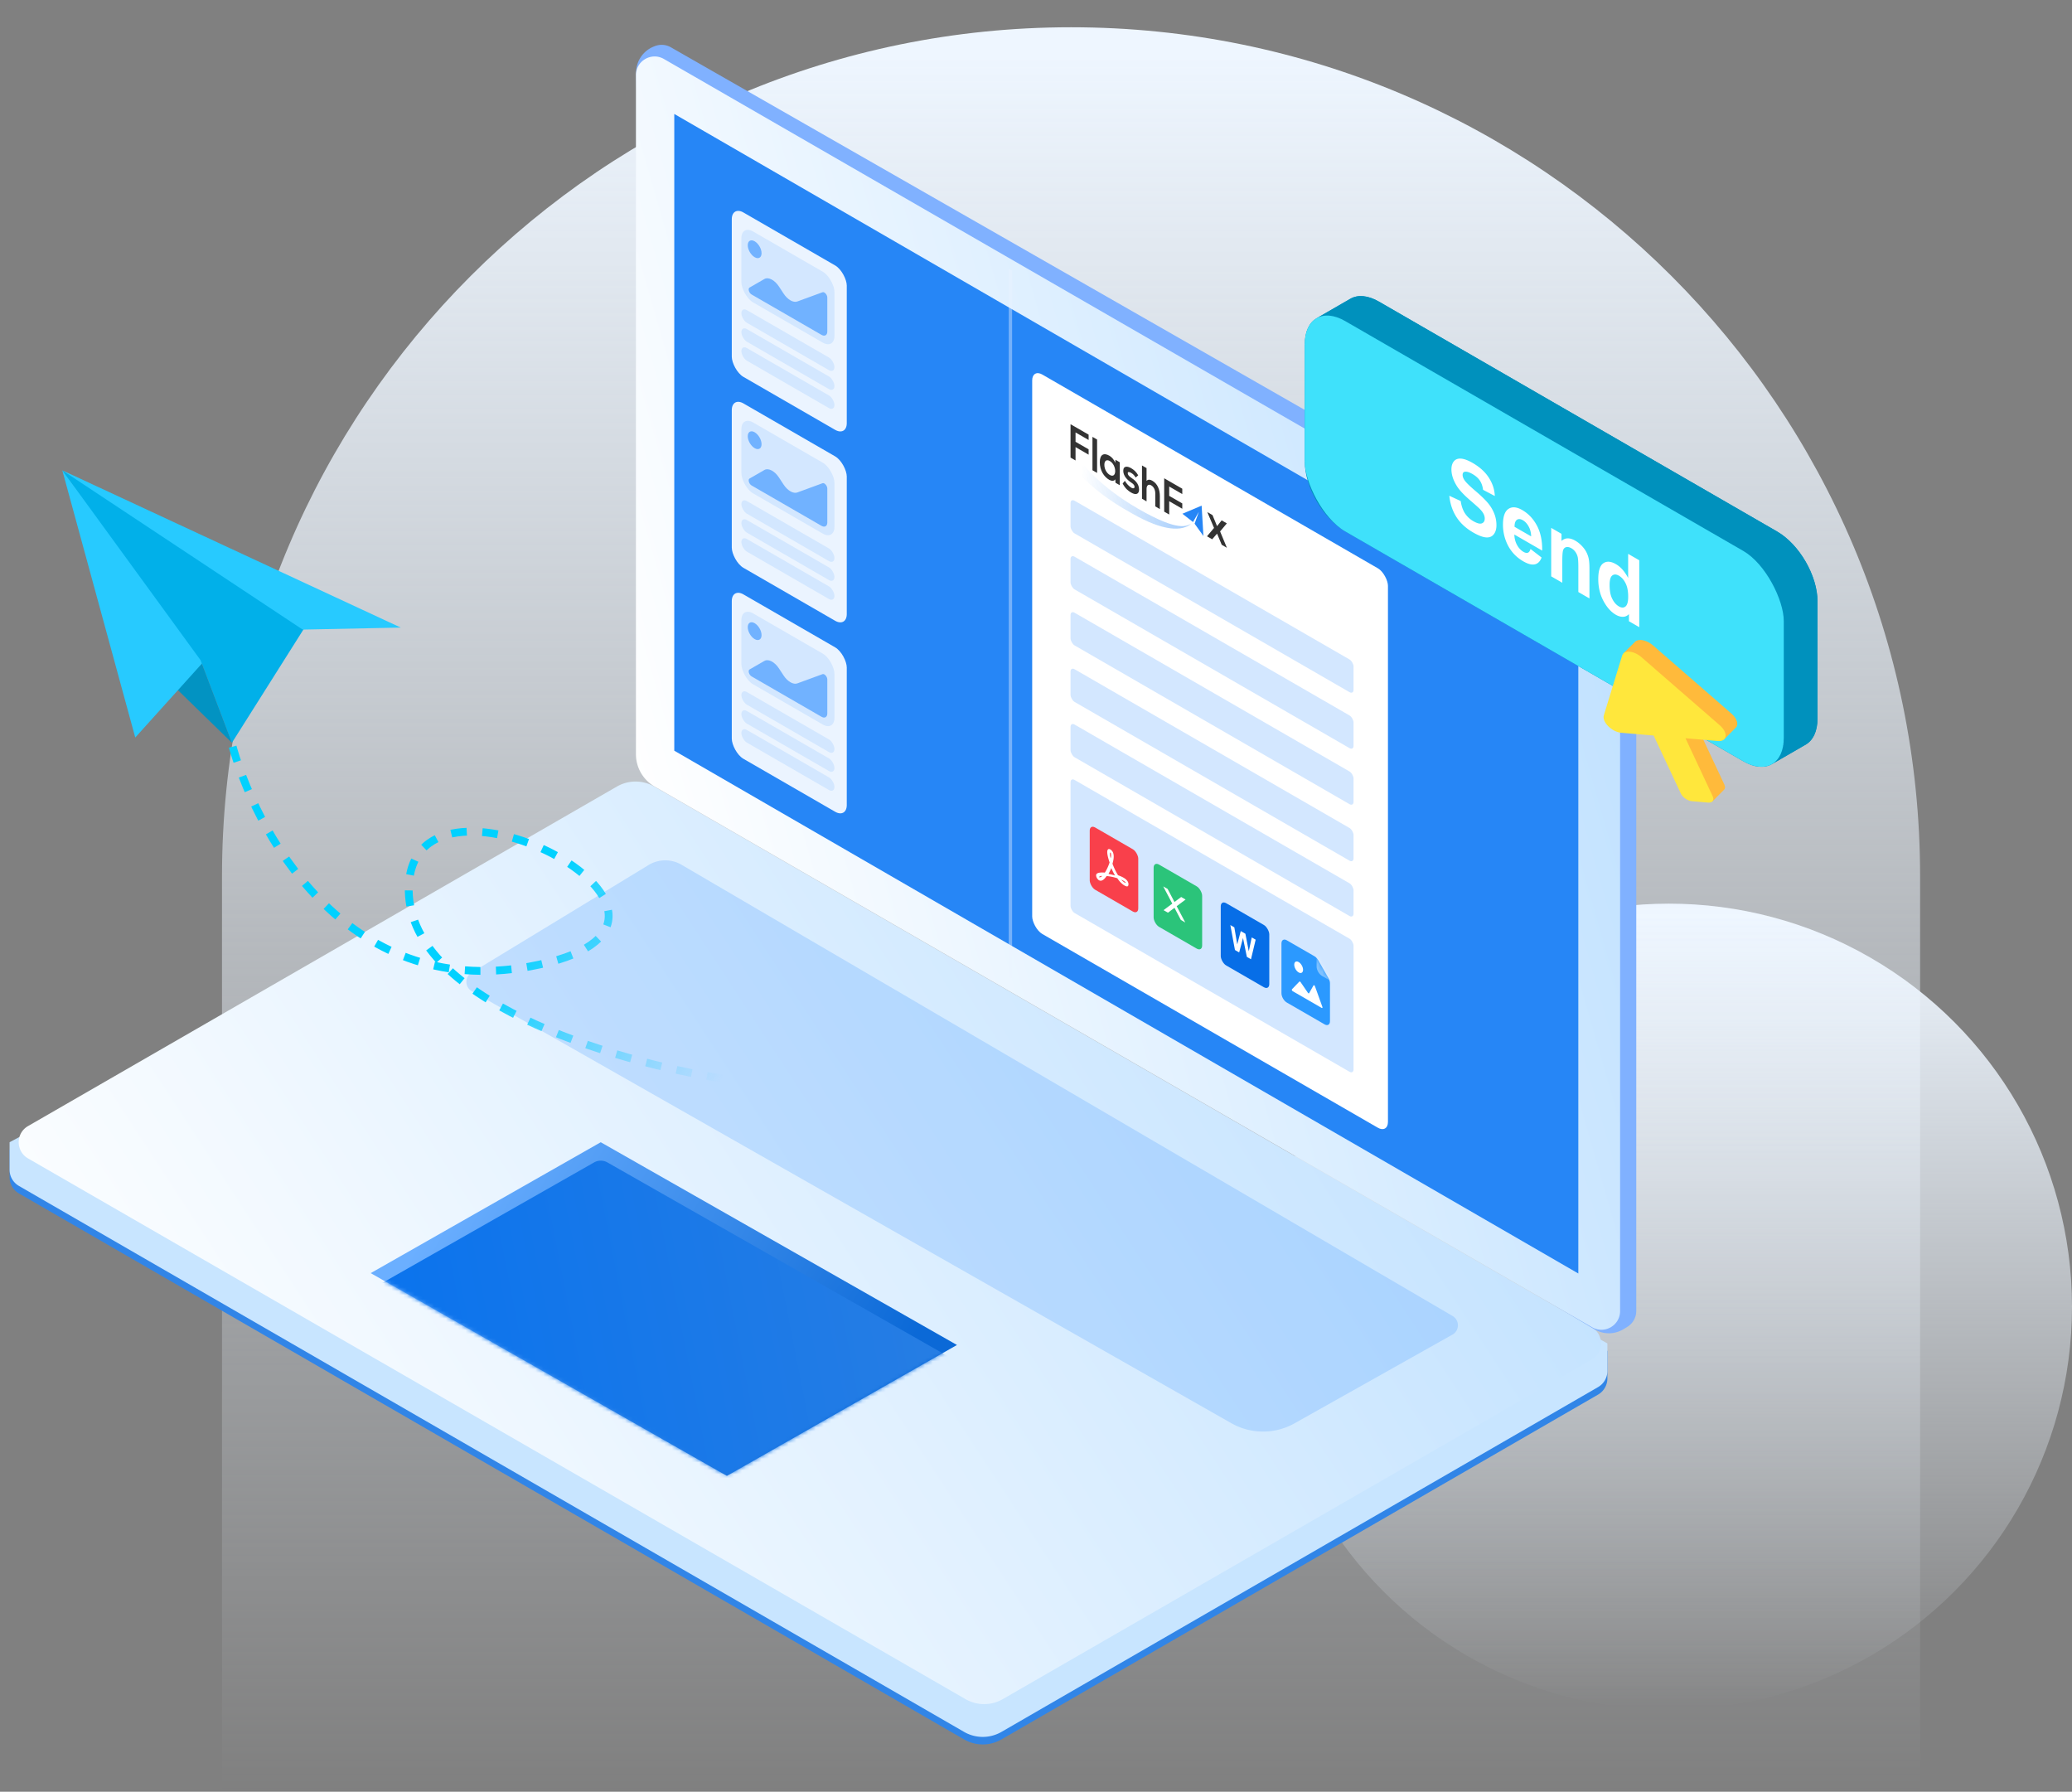 <svg xmlns="http://www.w3.org/2000/svg" width="532" height="460" fill="none"><rect width="100%" height="100%" fill="#808080" stroke="none"/><circle cx="428.5" cy="335.5" r="103.5" fill="url(#a)"/><path fill="url(#b)" d="M57 225C57 104.602 154.602 7 275 7s218 97.602 218 218v235H57V225Z"/><path fill="#3185E7" fill-rule="evenodd" d="M158.253 211.973a9.588 9.588 0 0 1 9.134.054l245.321 134.807v7.063a4.795 4.795 0 0 1-2.395 4.151L257.13 446.572a9.589 9.589 0 0 1-9.593.001L4.857 306.398a4.792 4.792 0 0 1-2.396-4.151v-7.062l155.792-83.212Z" clip-rule="evenodd"/><path fill="#C8E5FF" fill-rule="evenodd" d="M158.253 210.043a9.588 9.588 0 0 1 9.134.055l245.321 134.806v7.064a4.792 4.792 0 0 1-2.395 4.15L257.13 444.643a9.589 9.589 0 0 1-9.593.001L4.857 304.469a4.795 4.795 0 0 1-2.396-4.151v-7.063l155.792-83.212Z" clip-rule="evenodd"/><path fill="url(#c)" fill-rule="evenodd" d="M158.398 201.933a9.587 9.587 0 0 1 9.579.001l240.696 138.818c3.199 1.845 3.198 6.461-.001 8.305l-151.196 87.171a9.587 9.587 0 0 1-9.578 0L7.201 297.409c-3.198-1.845-3.198-6.461 0-8.305l151.197-87.171Z" clip-rule="evenodd"/><path fill="#4A9DFF" fill-rule="evenodd" d="M174.981 222.013a8.254 8.254 0 0 0-8.457.072l-45.46 27.642c-1.792 1.09-1.754 3.704.069 4.742l195.001 110.91a16.506 16.506 0 0 0 16.246.043l40.545-22.778c1.853-1.04 1.876-3.699.042-4.773L174.981 222.013Z" clip-rule="evenodd" opacity=".246"/><path fill="url(#d)" fill-rule="evenodd" d="m154.246 293.254 91.46 52.054-59.066 33.605-91.46-52.054 59.066-33.605Z" clip-rule="evenodd"/><mask id="e" width="148" height="86" x="96" y="293" maskUnits="userSpaceOnUse" style="mask-type:luminance"><path fill="#fff" fill-rule="evenodd" d="M152.539 294.225a3.45 3.45 0 0 1 3.414.001l87.118 49.582c1.162.662 1.162 2.338-.001 2.999l-54.723 31.135a3.453 3.453 0 0 1-3.414 0L97.815 328.36c-1.163-.662-1.162-2.338 0-3l54.724-31.135Z" clip-rule="evenodd"/></mask><g mask="url(#e)"><path fill="url(#f)" fill-rule="evenodd" d="M152.539 298.437a3.453 3.453 0 0 1 3.414 0l87.118 49.582c1.162.662 1.162 2.338-.001 3l-54.723 31.134a3.453 3.453 0 0 1-3.414 0l-87.118-49.582c-1.163-.662-1.162-2.338 0-3l54.724-31.134Z" clip-rule="evenodd"/></g><path fill="#80B1FF" fill-rule="evenodd" d="M168.1 11.856a4.793 4.793 0 0 1 4.157.29l243.038 139.016a9.587 9.587 0 0 1 4.827 8.322v177.082a4.793 4.793 0 0 1-2.331 4.113l-1.009.604a7.192 7.192 0 0 1-7.389 0L171.971 199.075a9.588 9.588 0 0 1-4.658-8.003L163.33 18.798a7.191 7.191 0 0 1 4.522-6.843l.248-.1Z" clip-rule="evenodd"/><path fill="url(#g)" fill-rule="evenodd" d="M163.281 19.298c0-3.689 3.993-5.995 7.189-4.152l240.7 138.821a9.586 9.586 0 0 1 4.798 8.305v174.332c0 3.689-3.993 5.995-7.189 4.152l-240.7-138.821a9.586 9.586 0 0 1-4.798-8.305V19.298Z" clip-rule="evenodd"/><path fill="#2686F6" fill-rule="evenodd" d="m173.125 29.255 232.12 134.223v163.476l-232.12-134.223V29.255Z" clip-rule="evenodd"/><rect width="105.478" height="143.63" fill="#fff" rx="2.992" transform="matrix(.866 .5 0 1 265.023 94.66)"/><rect width="83.91" height="8.391" fill="#D3E7FF" rx="1.199" transform="matrix(.866 .5 0 1 274.867 127.954)"/><rect width="83.91" height="8.391" fill="#D3E7FF" rx="1.199" transform="matrix(.866 .5 0 1 274.867 142.326)"/><rect width="83.91" height="8.391" fill="#D3E7FF" rx="1.199" transform="matrix(.866 .5 0 1 274.867 156.71)"/><rect width="83.91" height="8.391" fill="#D3E7FF" rx="1.199" transform="matrix(.866 .5 0 1 274.867 171.217)"/><rect width="83.91" height="8.391" fill="#D3E7FF" rx="1.199" transform="matrix(.866 .5 0 1 274.867 185.422)"/><rect width="83.91" height="34.163" fill="#D3E7FF" rx="1.199" transform="matrix(.866 .5 0 1 274.867 199.64)"/><path fill="#2686F6" d="m308.987 137.608-2.267-3.155 1.093-3.048-1.499 2.62-2.728-2.122 4.941-2.091.46 7.796Z"/><path fill="url(#h)" d="M292.246 130.628c10.684 6.168 12.497 4.245 13.552 3.884-2.176 1.77-6.726 2.17-15.283-2.77-11.893-6.538-16.84-13.718-17.901-16.612-.237-.152-.293-.22-.052-.15l.052.15c.738.47 3.225 1.742 4.003 2.191 1.484 1.999 5.886 7.682 15.629 13.307Z" opacity=".4"/><path fill="#333" d="M274.867 108.909v8.567l1.286.742v-3.427l3.358 1.939v-1.371l-3.358-1.938v-2.398l3.358 1.938v-1.371l-4.644-2.681ZM280.498 112.16l1.187.686v8.566l-1.187-.685v-8.567ZM293.215 119.503v8.542l1.17.676v-3.19c0-.884.48-1.336 1.17-.938.624.36 1.074 1.075 1.074 2.15v3.274l1.17.675v-3.286c0-1.732-.594-3.21-1.937-3.986-.537-.31-1.055-.406-1.477.032v-3.274l-1.17-.675ZM290.403 120.185c.738.426 1.295.927 1.841 1.84l-.652.579c-.336-.588-.719-.941-1.17-1.201-.556-.321-.863-.284-.863.087 0 .382.278.758.882 1.154.892.587 2.024 1.491 2.024 3.057 0 1.039-.681 1.542-2.033.761-.748-.432-1.496-1.019-2.187-2.314l.575-.707c.336.66 1.103 1.449 1.631 1.766.441.266.853.218.853-.212 0-.407-.268-.729-.939-1.164-.892-.599-1.957-1.62-1.957-2.958 0-1.362 1.132-1.186 1.995-.688ZM284.847 117.001c.633.365 1.237 1.085 1.505 1.825l.039-.79 1.122.648v5.89l-1.103-.637-.058-.893c-.268.538-1.007.446-1.534.153-1.4-.796-2.436-2.47-2.436-4.537 0-2.031 1.084-2.468 2.465-1.659Zm.105 4.936c1.842 1.063 1.842-2.51 0-3.573-.777-.448-1.4-.151-1.4.972s.623 2.152 1.4 2.601ZM311.313 132.237l1.177 2.845 1.178-1.485 1.305.754v.047l-1.704 2.04 1.724 4.149v.036l-1.306-.754-1.197-2.866-1.256 1.449-1.306-.753v-.036l1.783-2.124-1.703-4.007v-.048l1.305.753ZM303.558 125.474v1.371l-3.358-1.939v2.405l3.358 1.938v1.371l-3.358-1.939v3.421l-1.286-.742v-8.567l4.644 2.681Z"/><rect width="14.384" height="15.983" fill="#2BC47A" rx="1.598" transform="matrix(.866 .5 0 1 296.203 221.171)"/><path fill="#fff" fill-rule="evenodd" d="m299.797 228.229-1.133-.654 2.326 4.421-2.246 1.675 1.132.654 1.681-1.253 1.637 3.112 1.133.654-2.204-4.188 2.283-1.703-1.132-.654-1.717 1.281-1.76-3.345Z" clip-rule="evenodd"/><rect width="14.384" height="15.983" fill="#F9404B" rx="1.598" transform="matrix(.866 .5 0 1 279.797 211.646)"/><path fill="#fff" d="M288.587 227.267c-.622-.413-1.222-1.026-1.706-1.787a13.196 13.196 0 0 0-2.745-.57c-.715 1.056-1.384 1.418-1.96 1.085a1.09 1.09 0 0 1-.346-.307c-.254-.28-.393-.653-.393-.947 0-.24.047-.881 2.238-.711.507-.775.899-1.644 1.222-2.606-.277-.8-.876-2.722-.461-3.284.138-.213.415-.214.715-.014.23.133.461.4.599.693.3.654.277 1.656-.115 2.925a16.692 16.692 0 0 0 1.43 2.961c.484.173.969.373 1.453.652 1.084.653 1.245 1.334 1.222 1.668 0 .907-.761.468-1.153.242Zm-6.458-2.073.07.013a.754.754 0 0 0 .761-.308c-.346-.04-.623.068-.831.295Zm3.068-6.24-.069-.04c-.023-.014-.07-.04-.093-.027-.092.401-.023.921.139 1.442.138-.374.138-.855.023-1.375Zm.161 3.965-.023.04-.023-.04c-.207.494-.438.975-.692 1.416h.046v.054c.508.079 1.061.212 1.569.371l-.023-.04.069.04c-.346-.6-.669-1.241-.923-1.841Zm3.137 3.226a3.127 3.127 0 0 0-.6-.293c.231.267.462.454.692.614.162.119.323.186.462.212 0-.08-.093-.266-.554-.533Z"/><rect width="14.384" height="15.983" fill="#076EE7" rx="1.598" transform="matrix(.866 .5 0 1 313.438 231.082)"/><path fill="#fff" d="m317.081 243.902-1.183-6.404 1.024.591.747 4.361.906-3.407 1.189.687.869 4.497.76-3.556 1.007.581-1.203 5.026-1.061-.613-.987-4.846-.983 3.709-1.085-.626Z"/><path fill="#2B99FF" d="m330.408 257.396 9.689 5.594c.764.441 1.384.083 1.384-.8v-9.735c0-.419-.143-.903-.397-1.349l-2.594-4.548c-.26-.457-.616-.834-.987-1.049l-7.095-4.096c-.765-.442-1.385-.084-1.385.799v12.786c0 .883.62 1.956 1.385 2.398Z"/><mask id="i" width="13" height="23" x="329" y="241" maskUnits="userSpaceOnUse" style="mask-type:alpha"><path fill="#2B99FF" d="m330.408 257.408 9.689 5.594c.764.442 1.384.084 1.384-.799v-9.735c0-.419-.143-.903-.397-1.349l-2.594-4.548c-.26-.457-.616-.835-.987-1.049l-7.095-4.096c-.765-.442-1.385-.084-1.385.799v12.786c0 .883.62 1.956 1.385 2.397Z"/></mask><g fill="#fff" mask="url(#i)"><ellipse cx="1.308" cy="1.332" rx="1.308" ry="1.332" transform="matrix(.866 .5 0 1 332.305 246.338)"/><path d="m339.352 258.772-7.464-4.309c-.169-.098-.267-.375-.169-.477l1.906-1.982c.068-.07.202-.016.295.12l1.893 2.763c.104.152.255.198.313.096l1.124-1.995c.074-.133.291-.011.37.208l1.916 5.331c.072.202-.028.335-.184.245Z"/><path d="m338.047 245.088 3.964 2.288v4.662l-2.58-1.489c-.764-.442-1.384-1.515-1.384-2.398v-3.063Z" opacity=".4"/></g><rect width="34.092" height="42.209" fill="#EBF4FF" rx="3.448" transform="matrix(.866 .5 0 1 187.891 52.827)"/><rect width="27.598" height="3.247" fill="#D3E7FF" rx="1.623" transform="matrix(.866 .5 0 1 190.352 78.807)"/><rect width="27.598" height="3.247" fill="#D3E7FF" rx="1.623" transform="matrix(.866 .5 0 1 190.352 83.672)"/><rect width="27.598" height="3.247" fill="#D3E7FF" rx="1.623" transform="matrix(.866 .5 0 1 190.352 88.544)"/><rect width="27.598" height="18.204" fill="#D3E7FF" rx="3.448" transform="matrix(.866 .5 0 1 190.352 57.692)"/><ellipse cx="2.046" cy="2.043" fill="#71B2FF" rx="2.046" ry="2.043" transform="matrix(.866 .5 0 1 191.992 60.923)"/><path fill="#71B2FF" d="m196.274 71.627-3.826 2.204c-.471.27-.138 1.392.527 1.776l17.949 10.362c.824.477 1.493.09 1.493-.861v-8.71c0-.728-.732-1.55-1.219-1.372l-6.485 2.376c-1.029.377-2.509-.48-3.535-2.047l-1.164-1.777c-1.107-1.692-2.726-2.536-3.74-1.951Z"/><rect width="34.092" height="42.209" fill="#EBF4FF" rx="3.448" transform="matrix(.866 .5 0 1 187.891 101.845)"/><rect width="27.598" height="3.247" fill="#D3E7FF" rx="1.623" transform="matrix(.866 .5 0 1 190.352 127.826)"/><rect width="27.598" height="3.247" fill="#D3E7FF" rx="1.623" transform="matrix(.866 .5 0 1 190.352 132.691)"/><rect width="27.598" height="3.247" fill="#D3E7FF" rx="1.623" transform="matrix(.866 .5 0 1 190.352 137.563)"/><rect width="27.598" height="18.204" fill="#D3E7FF" rx="3.448" transform="matrix(.866 .5 0 1 190.352 106.724)"/><ellipse cx="2.046" cy="2.043" fill="#71B2FF" rx="2.046" ry="2.043" transform="matrix(.866 .5 0 1 191.992 109.954)"/><path fill="#71B2FF" d="m196.274 120.659-3.826 2.203c-.471.271-.138 1.393.527 1.777l17.949 10.362c.824.476 1.493.09 1.493-.862v-8.71c0-.727-.732-1.55-1.219-1.371l-6.485 2.376c-1.029.377-2.509-.48-3.535-2.048l-1.164-1.776c-1.107-1.692-2.726-2.536-3.74-1.951Z"/><rect width="34.092" height="42.209" fill="#EBF4FF" rx="3.448" transform="matrix(.866 .5 0 1 187.891 150.877)"/><rect width="27.598" height="3.247" fill="#D3E7FF" rx="1.623" transform="matrix(.866 .5 0 1 190.352 176.858)"/><rect width="27.598" height="3.247" fill="#D3E7FF" rx="1.623" transform="matrix(.866 .5 0 1 190.352 181.723)"/><rect width="27.598" height="3.247" fill="#D3E7FF" rx="1.623" transform="matrix(.866 .5 0 1 190.352 186.595)"/><rect width="27.598" height="18.204" fill="#D3E7FF" rx="3.448" transform="matrix(.866 .5 0 1 190.352 155.742)"/><ellipse cx="2.046" cy="2.043" fill="#71B2FF" rx="2.046" ry="2.043" transform="matrix(.866 .5 0 1 191.992 158.973)"/><path fill="#71B2FF" d="m196.274 169.677-3.826 2.204c-.471.271-.138 1.392.527 1.776l17.949 10.363c.824.476 1.493.09 1.493-.862v-8.71c0-.727-.732-1.55-1.219-1.372l-6.485 2.376c-1.029.377-2.509-.48-3.535-2.047l-1.164-1.776c-1.107-1.692-2.726-2.536-3.74-1.952Z"/><path fill="#EBF4FF" d="m259 69 .862.498V251.26l-.862-.497z" opacity=".4"/><path fill="#0293C2" d="m51.492 169.489 8.053 21.207-14.7-14.321 6.647-6.886Z"/><path fill="#27CAFF" d="M16.001 120.756 52.72 169.39l-17.992 19.961L16 120.756Z"/><path fill="#01B0E9" d="m16.01 120.757 63.032 39.068-19.491 30.872-8.054-21.207-35.488-48.733Z"/><path fill="#27CAFF" d="m16.005 120.756 86.894 40.368-25.186.514-61.708-40.882Z"/><path stroke="url(#j)" stroke-dasharray="4 4" stroke-width="2" d="M185.484 276.904c-27.37-4.26-81.791-20.129-80.514-49.523 1.597-36.742 90.099 9.905 30.991 20.768-47.286 8.69-70.822-35.145-76.68-58.149"/><path fill="#0091BD" d="M343.664 83.436c0-3.315 1.164-5.643 3.045-6.729 1.88-1.085 4.478-.928 7.347.729l102.216 59.014c5.739 3.313 10.392 11.372 10.392 18v30c0 3.313-1.163 5.641-3.043 6.727-1.881 1.086-4.479.93-7.349-.727l-102.216-59.014c-5.739-3.314-10.392-11.373-10.392-18v-30Z"/><path fill="#0091BD" d="M335 118.436c0 6.627 4.653 14.686 10.392 18l8.661-5c-5.74-3.314-10.393-11.373-10.393-18l-8.66 5Z"/><path fill="#0091BD" d="M335 88.436v30l8.66-5v-30l-8.66 5Z"/><path fill="#0091BD" d="M335 88.436c0-3.315 1.163-5.643 3.045-6.729l8.658-4.999c-1.88 1.086-3.043 3.414-3.043 6.728l-8.66 5Z"/><path fill="#0091BD" d="M338.047 81.707c1.88-1.085 4.478-.928 7.348.729l8.66-5c-2.87-1.657-5.467-1.814-7.348-.729l-8.66 5ZM345.391 136.436l102.215 59.014 8.66-5-102.215-59.014-8.66 5Z"/><path fill="#0091BD" d="M447.606 141.45 345.391 82.436l8.66-5 102.215 59.014-8.66 5ZM447.609 195.45c2.87 1.657 5.469 1.813 7.35.727l8.658-4.999c-1.88 1.085-4.478.928-7.347-.728l-8.661 5Z"/><path fill="#0091BD" d="M454.953 196.177c1.88-1.086 3.043-3.414 3.043-6.727l8.661-5c0 3.313-1.163 5.641-3.044 6.727l-8.66 5Z"/><path fill="#0091BD" d="M458 189.45v-30l8.66-5v30l-8.66 5Z"/><path fill="#0091BD" d="M458.002 159.45c0-6.628-4.653-14.687-10.393-18l8.661-5c5.739 3.313 10.392 11.372 10.392 18l-8.66 5Z"/><rect width="142.028" height="54" fill="#3FE1FB" rx="12" transform="matrix(.866 .5 0 1 335 76.436)"/><path fill="#fff" d="m372.126 127.28 2.923 1.36c.176 1.234.531 2.271 1.065 3.111a6.277 6.277 0 0 0 2.182 2.057c.968.558 1.695.744 2.182.556.494-.191.741-.603.741-1.236 0-.406-.105-.81-.314-1.213-.203-.406-.562-.863-1.076-1.371-.352-.344-1.154-1.057-2.405-2.139-1.611-1.39-2.741-2.609-3.39-3.656-.913-1.473-1.37-2.889-1.37-4.248 0-.875.213-1.568.639-2.08.433-.516 1.052-.74 1.857-.674.812.071 1.79.436 2.933 1.096 1.868 1.078 3.272 2.361 4.212 3.85.947 1.492 1.445 3.041 1.492 4.646l-3.004-1.582c-.129-.957-.406-1.75-.832-2.379-.42-.633-1.052-1.193-1.898-1.682-.873-.503-1.556-.691-2.05-.562-.318.082-.477.346-.477.791 0 .406.149.84.447 1.301.378.586 1.299 1.5 2.76 2.742 1.461 1.242 2.541 2.279 3.237 3.111a9.873 9.873 0 0 1 1.645 2.696c.399.964.598 1.99.598 3.076 0 .984-.237 1.769-.71 2.355-.474.586-1.144.84-2.01.762-.866-.086-1.945-.502-3.237-1.248-1.881-1.086-3.325-2.42-4.334-4.002-1.008-1.59-1.61-3.402-1.806-5.438Zm20.846 13.664 2.841 2.192c-.365.992-.944 1.576-1.735 1.752-.785.172-1.77-.084-2.954-.768-1.874-1.082-3.261-2.59-4.161-4.523a11.595 11.595 0 0 1-1.065-4.904c0-2.063.467-3.407 1.4-4.032.934-.633 2.115-.537 3.542.287 1.604.926 2.869 2.27 3.796 4.032.927 1.754 1.37 3.88 1.329 6.38l-7.144-4.125c.02.989.25 1.883.69 2.684.44.793.988 1.379 1.644 1.758.446.258.822.334 1.126.228.305-.105.535-.425.691-.961Zm.162-3.234c-.02-.965-.234-1.81-.639-2.537-.406-.734-.9-1.27-1.482-1.605-.623-.36-1.137-.395-1.543-.106-.406.289-.605.885-.599 1.787l4.263 2.461Zm14.969 15.932-2.852-1.647v-6.351c0-1.344-.06-2.246-.182-2.707a3.723 3.723 0 0 0-.599-1.272 3.144 3.144 0 0 0-.984-.896c-.494-.285-.937-.385-1.33-.299-.392.086-.663.344-.812.773-.142.434-.213 1.346-.213 2.737v5.636l-2.852-1.646v-12.445l2.649 1.529v1.828c.941-.863 2.125-.883 3.552-.059a7.308 7.308 0 0 1 1.725 1.395c.521.558.914 1.117 1.178 1.676.27.562.456 1.131.558 1.705.108.578.162 1.347.162 2.308v7.735Zm12.788 7.383-2.649-1.53v-1.828c-.44.457-.961.688-1.563.692-.595 0-1.198-.176-1.807-.528-1.238-.715-2.3-1.902-3.186-3.562-.88-1.664-1.32-3.528-1.32-5.59 0-2.11.43-3.463 1.289-4.061.86-.605 1.946-.529 3.258.229 1.204.695 2.246 1.875 3.126 3.539v-6.188l2.852 1.647v17.18Zm-7.612-10.887c0 1.328.159 2.381.477 3.158.46 1.125 1.103 1.926 1.928 2.402.657.379 1.215.381 1.675.006.46-.383.69-1.215.69-2.496 0-1.43-.223-2.586-.67-3.469-.446-.89-1.018-1.537-1.715-1.939-.677-.391-1.245-.406-1.705-.047-.453.356-.68 1.15-.68 2.385Z"/><path fill="#FFBA3B" fill-rule="evenodd" d="M420.022 164.593c.952-.628 2.88-.218 4.411 1.113l20.128 17.498c1.636 1.422 1.911 3.07.964 3.744l-2.897 2.937-3.484-2.134.553-.879-3.933-.336 6.976 14.881c.289.616.206 1.132-.16 1.415l-2.924 2.938-2.841-3.19c-.933-.289-1.866-1.037-2.252-1.862l-6.977-14.88-8.339-.712c-2.406-.206-4.975-2.779-4.458-4.465l3.617-11.794-1.575-1.137 2.91-2.887c.051-.061.107-.117.169-.168l.096-.096.016.014Z" clip-rule="evenodd"/><path fill="#FFE73C" fill-rule="evenodd" d="M421.433 168.706c-1.924-1.673-4.477-1.891-4.928-.421l-4.716 15.376c-.517 1.686 2.052 4.259 4.458 4.465l8.339.712 6.977 14.88c.469 1 1.741 1.887 2.841 1.981l4.193.358c1.1.094 1.612-.64 1.143-1.64l-6.976-14.881 8.328.711c2.406.206 2.676-2.124.469-4.043l-20.128-17.498Z" clip-rule="evenodd"/><defs><linearGradient id="a" x1="428.5" x2="428.5" y1="232" y2="439" gradientUnits="userSpaceOnUse"><stop offset=".013" stop-color="#EEF6FF"/><stop offset="1" stop-color="#EEF6FF" stop-opacity="0"/></linearGradient><linearGradient id="b" x1="275" x2="275" y1="7" y2="460" gradientUnits="userSpaceOnUse"><stop offset=".013" stop-color="#EEF6FF"/><stop offset="1" stop-color="#EEF6FF" stop-opacity="0"/></linearGradient><linearGradient id="c" x1="315.153" x2="4.405" y1="142.444" y2="345.564" gradientUnits="userSpaceOnUse"><stop stop-color="#C0E1FF"/><stop offset="1" stop-color="#fff"/></linearGradient><linearGradient id="d" x1="221.532" x2="116.516" y1="365.714" y2="303.534" gradientUnits="userSpaceOnUse"><stop stop-color="#0B69D7"/><stop offset="1" stop-color="#6BAFFF"/></linearGradient><linearGradient id="f" x1="240.107" x2="51.669" y1="280.851" y2="317.79" gradientUnits="userSpaceOnUse"><stop stop-color="#287EE3"/><stop offset="1" stop-color="#0270F0"/></linearGradient><linearGradient id="g" x1="354.769" x2="105.564" y1="-67.983" y2="3.103" gradientUnits="userSpaceOnUse"><stop stop-color="#C0E1FF"/><stop offset="1" stop-color="#fff"/></linearGradient><linearGradient id="h" x1="304.119" x2="272.269" y1="135.098" y2="131.245" gradientUnits="userSpaceOnUse"><stop stop-color="#2686F6"/><stop offset=".87" stop-color="#2686F6" stop-opacity="0"/></linearGradient><linearGradient id="j" x1="59.281" x2="185.484" y1="190" y2="276.904" gradientUnits="userSpaceOnUse"><stop offset=".577" stop-color="#00D1FF"/><stop offset="1" stop-color="#27CAFF" stop-opacity="0"/></linearGradient></defs></svg>
